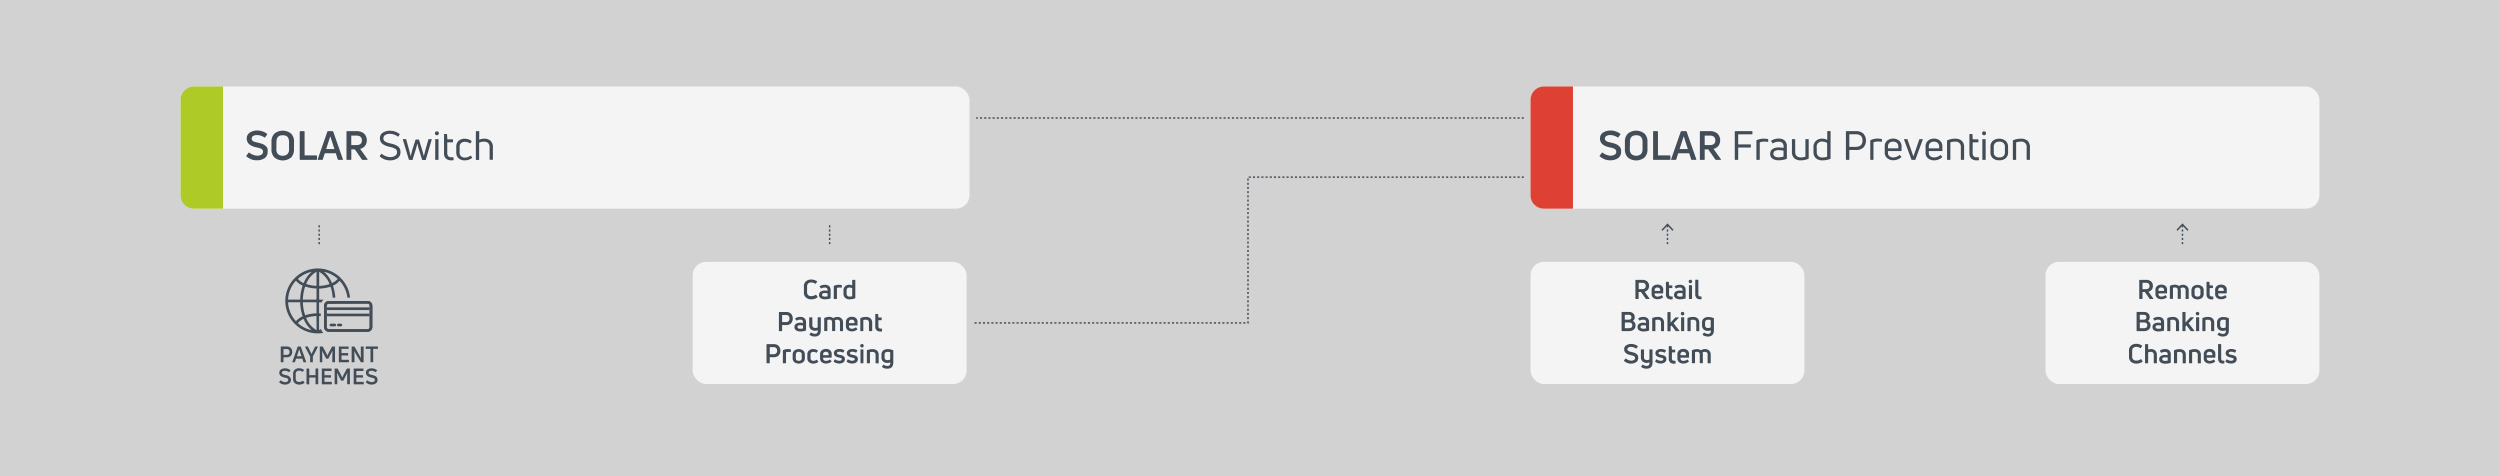 <?xml version="1.0" encoding="UTF-8"?> <svg xmlns="http://www.w3.org/2000/svg" viewBox="0 0 1190.55 226.77"><defs><style>.cls-1{fill:#d2d2d2;}.cls-2{fill:#f4f4f4;}.cls-3{fill:#434d57;}.cls-4{fill:none;stroke:#434d57;stroke-miterlimit:10;stroke-width:0.7px;stroke-dasharray:1 1;}.cls-5{fill:#aeca26;}.cls-6{fill:#de4134;}</style></defs><g id="Background"><rect class="cls-1" width="1190.55" height="226.77"></rect></g><g id="Schematic"><rect class="cls-2" x="974.11" y="124.7" width="130.44" height="58.17" rx="6.38"></rect><rect class="cls-2" x="728.87" y="41.19" width="375.69" height="58.17" rx="6.38"></rect><path class="cls-3" d="M772,72.26a3.51,3.51,0,0,1-1.49,3.07,6.38,6.38,0,0,1-3.75,1,6.88,6.88,0,0,1-2.54-.44,8.83,8.83,0,0,1-2.34-1.39.29.29,0,0,1-.06-.4l1-1.34a.25.25,0,0,1,.38-.06,6.78,6.78,0,0,0,3.69,1.45,3.83,3.83,0,0,0,2-.48,1.56,1.56,0,0,0,.81-1.41,1.54,1.54,0,0,0-.23-.85,1.7,1.7,0,0,0-.73-.59,6.4,6.4,0,0,0-.93-.35c-.28-.08-.69-.18-1.21-.28-3.1-.65-4.65-2-4.65-4.19a3.2,3.2,0,0,1,1.44-2.85,6.52,6.52,0,0,1,3.67-1,7.89,7.89,0,0,1,4.49,1.52c.17.1.2.23.08.38l-.92,1.32c-.09.15-.22.17-.4.06a6.46,6.46,0,0,0-3.42-1.11,3.5,3.5,0,0,0-1.92.45,1.4,1.4,0,0,0-.69,1.23,1.22,1.22,0,0,0,.16.64,1.42,1.42,0,0,0,.37.46,2.48,2.48,0,0,0,.64.35c.28.1.54.19.78.25s.55.14,1,.23.85.2,1.16.29.68.21,1.09.36a4.8,4.8,0,0,1,1,.54,6.06,6.06,0,0,1,.82.73,2.73,2.73,0,0,1,.58,1A4.25,4.25,0,0,1,772,72.26Z"></path><path class="cls-3" d="M784.56,71.05A5.29,5.29,0,0,1,783.15,75a6.31,6.31,0,0,1-7.93,0,5.29,5.29,0,0,1-1.41-3.92V67.53a5.24,5.24,0,0,1,1.41-3.9,6.31,6.31,0,0,1,7.93,0,5.24,5.24,0,0,1,1.41,3.9Zm-8.4,0a3.27,3.27,0,0,0,.77,2.34,3.58,3.58,0,0,0,4.51,0,3.27,3.27,0,0,0,.77-2.34v-3.5q0-3.15-3-3.15t-3,3.15Z"></path><path class="cls-3" d="M795.18,76.14h-7.67c-.18,0-.27-.09-.27-.28V62.75c0-.19.09-.29.27-.29h1.78c.18,0,.26.1.26.29V74h5.63c.19,0,.29.09.29.27v1.57C795.47,76.05,795.37,76.14,795.18,76.14Z"></path><path class="cls-3" d="M797.93,76.14h-1.87c-.22,0-.29-.1-.23-.32l4.59-13.13a.34.34,0,0,1,.31-.23h2.18a.34.34,0,0,1,.31.23l4.59,13.13c.06.22,0,.32-.23.32H805.7a.29.29,0,0,1-.32-.22L804.44,73H799.2l-.94,2.89A.31.31,0,0,1,797.93,76.14ZM801.78,65l-1.93,6h3.94l-1.93-6Z"></path><path class="cls-3" d="M819.35,76.14h-2.17a.35.35,0,0,1-.32-.19l-3.35-4.8h-1.7v4.71c0,.19-.09.28-.27.28h-1.76c-.18,0-.27-.09-.27-.28V62.75c0-.19.09-.29.27-.29h4.44a5.34,5.34,0,0,1,3.66,1.16,4.57,4.57,0,0,1,.48,5.83A4.3,4.3,0,0,1,816,70.9l3.5,4.9C819.66,76,819.6,76.14,819.35,76.14Zm-5.13-11.55h-2.41v4.49h2.41a3,3,0,0,0,2-.54,2.09,2.09,0,0,0,.64-1.69,2.14,2.14,0,0,0-.64-1.72A3,3,0,0,0,814.22,64.59Z"></path><path class="cls-3" d="M834.54,62.67v1.08c0,.14-.08.21-.23.21h-6.55v4.82h5.82a.19.19,0,0,1,.21.21v1.07a.19.19,0,0,1-.21.21h-5.82v5.66a.19.19,0,0,1-.21.21h-1.18c-.16,0-.23-.07-.23-.21V62.67c0-.14.07-.21.23-.21h7.94C834.46,62.46,834.54,62.53,834.54,62.67Z"></path><path class="cls-3" d="M837.77,76.14h-1.13a.19.19,0,0,1-.21-.21V67a.24.24,0,0,1,.15-.25,7.54,7.54,0,0,1,3.28-.71,14.94,14.94,0,0,1,2,.15c.13,0,.19.1.19.25v.94c0,.17-.08.23-.23.19a12.16,12.16,0,0,0-1.72-.13,5.53,5.53,0,0,0-2.07.38v8.11C838,76.07,837.92,76.14,837.77,76.14Z"></path><path class="cls-3" d="M843.51,67a6.23,6.23,0,0,1,3.62-1,3.92,3.92,0,0,1,2.8.95,3.61,3.61,0,0,1,1,2.76v5.74a.24.24,0,0,1-.18.25,10.66,10.66,0,0,1-3.69.62,5.28,5.28,0,0,1-3-.77A2.65,2.65,0,0,1,843,73.22,2.59,2.59,0,0,1,844.07,71a5.13,5.13,0,0,1,3-.79,13.83,13.83,0,0,1,2.3.23v-.61a2.49,2.49,0,0,0-.54-1.76,2.33,2.33,0,0,0-1.76-.57,5.14,5.14,0,0,0-2.72.71.18.18,0,0,1-.28-.06l-.56-.81C843.45,67.19,843.45,67.1,843.51,67Zm1,6.18a1.45,1.45,0,0,0,.69,1.29,3.4,3.4,0,0,0,1.85.45,8,8,0,0,0,2.3-.35V71.74a12.79,12.79,0,0,0-2.3-.23C845.37,71.51,844.53,72.08,844.53,73.22Z"></path><path class="cls-3" d="M860,66.25h1.13c.14,0,.21.08.21.23v8.86a.26.26,0,0,1-.15.27,8.72,8.72,0,0,1-3.62.75,4.47,4.47,0,0,1-3.1-1,4,4,0,0,1-1.12-3.12V66.48c0-.15.07-.23.22-.23h1.13c.14,0,.21.08.21.23v5.7c0,1.85.89,2.78,2.66,2.78a6.39,6.39,0,0,0,2.2-.37V66.48A.21.21,0,0,1,860,66.25Z"></path><path class="cls-3" d="M870.18,66.63v-4c0-.14.08-.21.23-.21h1.13a.19.19,0,0,1,.21.21V75.44a.26.26,0,0,1-.17.25,10.32,10.32,0,0,1-3.69.67,4.54,4.54,0,0,1-3.11-1,3.94,3.94,0,0,1-1.16-3.11V70.1a3.89,3.89,0,0,1,1.15-3,4.2,4.2,0,0,1,3-1.08A5.23,5.23,0,0,1,870.18,66.63Zm-5,5.59a2.8,2.8,0,0,0,.69,2.11,2.86,2.86,0,0,0,2,.65,6,6,0,0,0,2.25-.37V68.13a3.88,3.88,0,0,0-2.27-.69,2.37,2.37,0,0,0-2.7,2.66Z"></path><path class="cls-3" d="M879.27,62.46h4.61a4.85,4.85,0,0,1,3.5,1.19,5,5,0,0,1,0,6.6,4.85,4.85,0,0,1-3.5,1.19h-3.19v4.49a.19.19,0,0,1-.21.21h-1.21a.19.19,0,0,1-.21-.21V62.67A.19.19,0,0,1,879.27,62.46Zm1.42,7.47h3q3.27,0,3.27-3c0-2-1.09-3-3.27-3h-3Z"></path><path class="cls-3" d="M892,76.14h-1.13a.19.19,0,0,1-.21-.21V67a.24.24,0,0,1,.15-.25A7.47,7.47,0,0,1,894,66a14.82,14.82,0,0,1,2,.15.22.22,0,0,1,.2.25v.94c0,.17-.08.23-.23.19a12.19,12.19,0,0,0-1.73-.13,5.47,5.47,0,0,0-2.06.38v8.11C892.19,76.07,892.11,76.14,892,76.14Z"></path><path class="cls-3" d="M905.56,69.85v1.87c0,.16-.07.23-.21.23h-6.26v.81a2,2,0,0,0,.69,1.62,2.69,2.69,0,0,0,1.8.58,4.67,4.67,0,0,0,2.93-1.07.2.2,0,0,1,.31,0l.55.73a.2.2,0,0,1,0,.31,5.71,5.71,0,0,1-3.79,1.38,4.43,4.43,0,0,1-2.85-1,3.2,3.2,0,0,1-1.18-2.65V69.85A3.47,3.47,0,0,1,898.68,67a4.39,4.39,0,0,1,2.88-1,4.29,4.29,0,0,1,2.85,1A3.49,3.49,0,0,1,905.56,69.85Zm-1.53,0a2.28,2.28,0,0,0-.68-1.78,2.56,2.56,0,0,0-1.79-.61,2.61,2.61,0,0,0-1.8.6,2.31,2.31,0,0,0-.67,1.79v.8H904Z"></path><path class="cls-3" d="M911.9,76.14h-1.4a.27.27,0,0,1-.25-.17l-3.5-9.45c-.07-.18,0-.27.17-.27h1.23a.25.25,0,0,1,.24.17l1.9,5.46.39,1.14c.22.64.4,1.13.53,1.46h0c.25-.78.55-1.65.9-2.6L914,66.42c0-.11.11-.17.25-.17h1.22c.16,0,.21.09.17.27L912.16,76A.27.27,0,0,1,911.9,76.14Z"></path><path class="cls-3" d="M925,69.85v1.87c0,.16-.07.23-.21.23h-6.26v.81a2,2,0,0,0,.69,1.62,2.69,2.69,0,0,0,1.8.58A4.67,4.67,0,0,0,924,73.89c.13-.08.23-.06.3,0l.56.73c.09.1.07.21,0,.31A5.73,5.73,0,0,1,921,76.36a4.43,4.43,0,0,1-2.85-1A3.21,3.21,0,0,1,917,72.76V69.85A3.48,3.48,0,0,1,918.16,67,4.39,4.39,0,0,1,921,66a4.26,4.26,0,0,1,2.84,1A3.49,3.49,0,0,1,925,69.85Zm-1.53,0a2.28,2.28,0,0,0-.68-1.78,2.56,2.56,0,0,0-1.79-.61,2.61,2.61,0,0,0-1.8.6,2.31,2.31,0,0,0-.67,1.79v.8h4.94Z"></path><path class="cls-3" d="M928.56,76.14h-1.13a.19.19,0,0,1-.21-.21V67.06a.27.27,0,0,1,.15-.27,9.42,9.42,0,0,1,3.68-.75,4.6,4.6,0,0,1,3.16,1,3.94,3.94,0,0,1,1.14,3.11v5.76c0,.14-.07.21-.23.21H934a.19.19,0,0,1-.21-.21V70.21a2.42,2.42,0,0,0-2.73-2.75,7.32,7.32,0,0,0-2.26.34v8.13C928.79,76.07,928.71,76.14,928.56,76.14Z"></path><path class="cls-3" d="M939.41,72.89a2.11,2.11,0,0,0,.48,1.48,1.71,1.71,0,0,0,1.36.53c.15,0,.46,0,.91,0,.16,0,.23.07.23.21v1a.2.2,0,0,1-.19.23l-1,0a3.42,3.42,0,0,1-2.42-.85,3.29,3.29,0,0,1-.91-2.54V64.05a.21.21,0,0,1,.23-.23h1c.12,0,.19.07.22.21l.13,2.32h2.49a.19.19,0,0,1,.21.21v1c0,.15-.07.22-.21.22h-2.49Z"></path><path class="cls-3" d="M945.78,63.48a.92.92,0,0,1-.94.94,1,1,0,0,1-.68-.27,1,1,0,0,1,0-1.34,1,1,0,0,1,.68-.27.94.94,0,0,1,.67.26A.9.9,0,0,1,945.78,63.48Zm-.38,12.66h-1.13c-.15,0-.23-.07-.23-.21V66.48a.21.21,0,0,1,.23-.23h1.13c.14,0,.21.08.21.23v9.45A.19.19,0,0,1,945.4,76.14Z"></path><path class="cls-3" d="M956.3,72.61a3.5,3.5,0,0,1-1.13,2.72,4.46,4.46,0,0,1-3.08,1,4.41,4.41,0,0,1-3.07-1,3.48,3.48,0,0,1-1.13-2.71V69.85A3.59,3.59,0,0,1,949,67.09a5,5,0,0,1,6.14,0,3.62,3.62,0,0,1,1.13,2.76Zm-6.83,0a2.25,2.25,0,0,0,.68,1.72,2.76,2.76,0,0,0,1.94.63,2.8,2.8,0,0,0,2-.63,2.22,2.22,0,0,0,.69-1.72V69.85a2.27,2.27,0,0,0-.69-1.75,2.76,2.76,0,0,0-2-.64,2.72,2.72,0,0,0-1.94.64,2.3,2.3,0,0,0-.68,1.75Z"></path><path class="cls-3" d="M959.9,76.14h-1.13a.19.19,0,0,1-.21-.21V67.06a.27.27,0,0,1,.15-.27,9.42,9.42,0,0,1,3.68-.75,4.6,4.6,0,0,1,3.16,1,3.94,3.94,0,0,1,1.14,3.11v5.76c0,.14-.07.21-.23.21h-1.13c-.14,0-.2-.07-.2-.21V70.21a2.43,2.43,0,0,0-2.74-2.75,7.32,7.32,0,0,0-2.26.34v8.13C960.13,76.07,960.05,76.14,959.9,76.14Z"></path><rect class="cls-2" x="86" y="41.19" width="375.69" height="58.17" rx="6.38"></rect><path class="cls-3" d="M127.44,72.26A3.49,3.49,0,0,1,126,75.33a6.34,6.34,0,0,1-3.75,1,6.82,6.82,0,0,1-2.53-.44,9,9,0,0,1-2.35-1.39.3.3,0,0,1,0-.4l1-1.34a.25.25,0,0,1,.38-.06,6.78,6.78,0,0,0,3.7,1.45,3.8,3.8,0,0,0,2-.48,1.56,1.56,0,0,0,.81-1.41,1.46,1.46,0,0,0-.23-.85,1.67,1.67,0,0,0-.72-.59,7.4,7.4,0,0,0-.93-.35c-.29-.08-.69-.18-1.22-.28-3.1-.65-4.65-2-4.65-4.19a3.19,3.19,0,0,1,1.45-2.85,6.47,6.47,0,0,1,3.66-1,7.92,7.92,0,0,1,4.5,1.52.23.23,0,0,1,.07.38l-.91,1.32c-.09.15-.23.17-.41.06a6.43,6.43,0,0,0-3.42-1.11,3.46,3.46,0,0,0-1.91.45,1.4,1.4,0,0,0-.69,1.23,1.32,1.32,0,0,0,.15.64,1.56,1.56,0,0,0,.37.46,2.48,2.48,0,0,0,.64.35c.28.1.54.19.78.25s.56.14,1,.23.84.2,1.15.29.68.21,1.09.36a4.66,4.66,0,0,1,1,.54,5.45,5.45,0,0,1,.81.73,2.6,2.6,0,0,1,.58,1A4.25,4.25,0,0,1,127.44,72.26Z"></path><path class="cls-3" d="M140,71.05A5.29,5.29,0,0,1,138.62,75a6.3,6.3,0,0,1-7.92,0,5.25,5.25,0,0,1-1.42-3.92V67.53a5.21,5.21,0,0,1,1.42-3.9,6.3,6.3,0,0,1,7.92,0,5.24,5.24,0,0,1,1.41,3.9Zm-8.4,0a3.27,3.27,0,0,0,.77,2.34,3.59,3.59,0,0,0,4.52,0,3.26,3.26,0,0,0,.76-2.34v-3.5q0-3.15-3-3.15t-3,3.15Z"></path><path class="cls-3" d="M150.65,76.14H143c-.18,0-.27-.09-.27-.28V62.75c0-.19.09-.29.27-.29h1.78c.18,0,.27.1.27.29V74h5.62c.19,0,.29.09.29.27v1.57C150.94,76.05,150.84,76.14,150.65,76.14Z"></path><path class="cls-3" d="M153.41,76.14h-1.88c-.21,0-.29-.1-.23-.32l4.6-13.13a.31.31,0,0,1,.3-.23h2.18a.33.33,0,0,1,.31.23l4.59,13.13c.07.22,0,.32-.23.32h-1.87a.3.3,0,0,1-.33-.22L159.91,73h-5.24l-.94,2.89A.31.31,0,0,1,153.41,76.14ZM157.25,65l-1.93,6h3.94l-1.93-6Z"></path><path class="cls-3" d="M174.82,76.14h-2.16a.37.37,0,0,1-.33-.19L169,71.15h-1.7v4.71c0,.19-.09.28-.27.28h-1.76c-.18,0-.27-.09-.27-.28V62.75c0-.19.09-.29.27-.29h4.44a5.38,5.38,0,0,1,3.67,1.16,4.55,4.55,0,0,1,.47,5.83,4.26,4.26,0,0,1-2.34,1.45l3.5,4.9C175.13,76,175.07,76.14,174.82,76.14Zm-5.13-11.55h-2.41v4.49h2.41a3,3,0,0,0,2-.54,2.09,2.09,0,0,0,.64-1.69,2.14,2.14,0,0,0-.64-1.72A3,3,0,0,0,169.69,64.59Z"></path><path class="cls-3" d="M190.7,72.43a3.34,3.34,0,0,1-1.42,2.94,6.11,6.11,0,0,1-3.59,1,6.87,6.87,0,0,1-2.5-.44,9.24,9.24,0,0,1-2.29-1.38.21.21,0,0,1,0-.31l.65-.9c.08-.13.18-.14.28-.06a6.69,6.69,0,0,0,3.94,1.54,4.34,4.34,0,0,0,2.37-.6,1.91,1.91,0,0,0,.94-1.74,1.76,1.76,0,0,0-.86-1.63,8.71,8.71,0,0,0-2.71-.93,12.11,12.11,0,0,1-1.71-.5,7.25,7.25,0,0,1-1.43-.75,3.1,3.1,0,0,1-1.06-1.16,3.47,3.47,0,0,1-.38-1.63,3,3,0,0,1,1.38-2.71,6.3,6.3,0,0,1,3.5-.91,7.5,7.5,0,0,1,4.46,1.53c.13.08.15.18.06.29l-.63.9c-.08.12-.18.13-.31,0a6.7,6.7,0,0,0-3.71-1.24,4,4,0,0,0-2.25.56,1.79,1.79,0,0,0-.85,1.58,1.7,1.7,0,0,0,.82,1.53,8.66,8.66,0,0,0,2.53.9c.57.13,1.07.25,1.48.38a8,8,0,0,1,1.29.53,4.23,4.23,0,0,1,1.08.73,3.13,3.13,0,0,1,.68,1A3.55,3.55,0,0,1,190.7,72.43Z"></path><path class="cls-3" d="M194.93,76.14c-.14,0-.22-.06-.23-.19l-2.85-9.43c0-.18,0-.27.17-.27h1.19a.26.26,0,0,1,.25.19L194.72,71c.2.8.49,1.93.86,3.39h0c.35-1.48.62-2.52.8-3.1l1.46-4.65a.22.22,0,0,1,.22-.2h1.27a.24.24,0,0,1,.23.2l1.45,4.65c.24.77.52,1.81.82,3.1h0c0-.14.18-.67.41-1.57s.38-1.52.45-1.82L204,66.44a.2.2,0,0,1,.23-.19h1.18c.18,0,.24.09.17.27L202.79,76a.24.24,0,0,1-.25.19H201.2c-.14,0-.21-.06-.22-.19l-1.61-5.2c-.21-.69-.4-1.49-.6-2.39h-.05c-.22.88-.42,1.67-.62,2.39L196.5,76a.2.2,0,0,1-.23.19Z"></path><path class="cls-3" d="M209,63.48a.92.92,0,0,1-.94.94.94.94,0,0,1-.68-.27,1,1,0,0,1,0-1.34,1,1,0,0,1,1.35,0A.9.9,0,0,1,209,63.48Zm-.38,12.66h-1.13c-.15,0-.23-.07-.23-.21V66.48a.21.21,0,0,1,.23-.23h1.13c.14,0,.21.08.21.23v9.45A.19.19,0,0,1,208.65,76.14Z"></path><path class="cls-3" d="M213,72.89a2.11,2.11,0,0,0,.48,1.48,1.71,1.71,0,0,0,1.36.53c.15,0,.46,0,.92,0,.15,0,.23.07.23.21v1a.21.21,0,0,1-.2.23l-1,0a3.43,3.43,0,0,1-2.42-.85,3.29,3.29,0,0,1-.91-2.54V64.05a.21.21,0,0,1,.23-.23h1q.17,0,.21.21l.13,2.32h2.49a.19.19,0,0,1,.21.21v1c0,.15-.07.22-.21.22H213Z"></path><path class="cls-3" d="M224.78,75.25a5.6,5.6,0,0,1-3.39,1.11,4.23,4.23,0,0,1-3-1,3.46,3.46,0,0,1-1.11-2.67V69.75a3.47,3.47,0,0,1,1.11-2.67,4.16,4.16,0,0,1,3-1,5.56,5.56,0,0,1,3.12,1,.2.2,0,0,1,.06.32l-.5.79a.22.22,0,0,1-.31.06,4.12,4.12,0,0,0-2.33-.71,2.65,2.65,0,0,0-1.88.63,2.21,2.21,0,0,0-.67,1.66v2.91a2.22,2.22,0,0,0,.67,1.68,2.66,2.66,0,0,0,1.86.62,4.49,4.49,0,0,0,2.56-.84.18.18,0,0,1,.31,0l.56.79C224.9,75.07,224.89,75.17,224.78,75.25Z"></path><path class="cls-3" d="M228.2,66.52a6,6,0,0,1,2.39-.48,4.34,4.34,0,0,1,3,1,4,4,0,0,1,1.13,3.14v5.72c0,.14-.07.21-.22.21h-1.13a.19.19,0,0,1-.21-.21V70.27a2.92,2.92,0,0,0-.68-2.15,2.81,2.81,0,0,0-2-.66,5,5,0,0,0-2.3.5v8c0,.14-.07.21-.23.21h-1.13a.19.19,0,0,1-.21-.21V62.67a.19.19,0,0,1,.21-.21H228c.16,0,.23.07.23.21Z"></path><path class="cls-3" d="M1025.31,142.39h-1.44a.24.24,0,0,1-.21-.13l-2.24-3.2h-1.13v3.13c0,.13-.06.2-.18.2h-1.17c-.12,0-.18-.07-.18-.2v-8.73c0-.13.06-.19.18-.19h3a3.54,3.54,0,0,1,2.44.77,2.69,2.69,0,0,1,.87,2.13,2.73,2.73,0,0,1-.55,1.75,2.84,2.84,0,0,1-1.57,1l2.34,3.27C1025.52,142.31,1025.48,142.39,1025.31,142.39Zm-3.41-7.71h-1.61v3h1.61a2,2,0,0,0,1.32-.36,1.74,1.74,0,0,0,0-2.27A2,2,0,0,0,1021.9,134.68Z"></path><path class="cls-3" d="M1032,138.24v1.29a.17.17,0,0,1-.19.18h-3.88v.35a1.08,1.08,0,0,0,.36.88,1.52,1.52,0,0,0,1,.3,3.19,3.19,0,0,0,1.8-.59.16.16,0,0,1,.25,0l.53.7c.08.09.07.18,0,.27a4,4,0,0,1-2.59.88,3.08,3.08,0,0,1-2-.65,2.2,2.2,0,0,1-.81-1.84v-1.81a2.35,2.35,0,0,1,.81-2,3.07,3.07,0,0,1,2-.65,3,3,0,0,1,2,.65A2.37,2.37,0,0,1,1032,138.24Zm-1.44,0a1.24,1.24,0,0,0-.37-1,1.37,1.37,0,0,0-1-.32,1.15,1.15,0,0,0-1.31,1.3v.33h2.63Z"></path><path class="cls-3" d="M1037.62,136.21a3.64,3.64,0,0,1,1.93-.58,2.78,2.78,0,0,1,2,.7,2.64,2.64,0,0,1,.75,2v3.85c0,.13-.06.2-.18.2H1041c-.12,0-.17-.07-.17-.2v-3.9a1.17,1.17,0,0,0-1.32-1.33,2,2,0,0,0-1.12.32,3.32,3.32,0,0,1,.16,1v3.87c0,.13-.06.2-.19.2h-1.09c-.13,0-.19-.07-.19-.2v-3.9c0-.89-.43-1.34-1.27-1.34a3.75,3.75,0,0,0-1,.14v5.1c0,.13-.06.2-.19.2h-1.1a.18.18,0,0,1-.19-.2v-5.84a.23.23,0,0,1,.16-.23,5.66,5.66,0,0,1,2.3-.49A2.9,2.9,0,0,1,1037.62,136.21Z"></path><path class="cls-3" d="M1049.44,140a2.37,2.37,0,0,1-.8,1.88,3.55,3.55,0,0,1-4.23,0,2.36,2.36,0,0,1-.79-1.88v-1.71a2.44,2.44,0,0,1,.79-1.91,3.51,3.51,0,0,1,4.23,0,2.45,2.45,0,0,1,.8,1.91Zm-4.33,0c0,.84.47,1.25,1.42,1.25a1.5,1.5,0,0,0,1-.32,1.17,1.17,0,0,0,.36-.93v-1.71a1.24,1.24,0,0,0-.37-1,1.45,1.45,0,0,0-1-.34,1.55,1.55,0,0,0-1.06.33,1.26,1.26,0,0,0-.36,1Z"></path><path class="cls-3" d="M1052.27,140.08a1.13,1.13,0,0,0,.26.81.93.93,0,0,0,.75.3l.52,0c.13,0,.2.06.2.18v1a.17.17,0,0,1-.18.2l-.67,0a2.45,2.45,0,0,1-1.71-.58,2.25,2.25,0,0,1-.65-1.78v-5.83c0-.12.06-.18.19-.18h1a.18.18,0,0,1,.19.17l.11,1.53h1.37c.13,0,.19.06.19.18V137c0,.12-.06.18-.19.18h-1.35Z"></path><path class="cls-3" d="M1060.43,138.24v1.29c0,.12-.06.18-.19.18h-3.88v.35a1.08,1.08,0,0,0,.36.88,1.54,1.54,0,0,0,1,.3,3.19,3.19,0,0,0,1.8-.59.17.17,0,0,1,.26,0l.52.7c.09.09.07.18,0,.27a4,4,0,0,1-2.59.88,3.08,3.08,0,0,1-2-.65,2.2,2.2,0,0,1-.81-1.84v-1.81a2.33,2.33,0,0,1,.82-2,3,3,0,0,1,2-.65,2.94,2.94,0,0,1,2,.65A2.34,2.34,0,0,1,1060.43,138.24Zm-1.44,0a1.21,1.21,0,0,0-.37-1,1.36,1.36,0,0,0-.94-.32,1.16,1.16,0,0,0-1.32,1.3v.33H1059Z"></path><path class="cls-3" d="M1023.71,151.07a1.94,1.94,0,0,1-.9,1.79,2.07,2.07,0,0,1,1.3,2.1,2.53,2.53,0,0,1-.83,2,3.39,3.39,0,0,1-2.3.72h-3.31c-.12,0-.18-.06-.18-.19v-8.74a.17.17,0,0,1,.18-.19H1021a2.86,2.86,0,0,1,2,.66A2.37,2.37,0,0,1,1023.71,151.07Zm-1.55,0a1.1,1.1,0,0,0-.34-.86,1.34,1.34,0,0,0-.89-.29H1019v2.31h1.91a1.33,1.33,0,0,0,.9-.29A1.12,1.12,0,0,0,1022.16,151.1Zm-3.14,5.22h2c1,0,1.57-.46,1.57-1.37a1.28,1.28,0,0,0-.39-1,1.73,1.73,0,0,0-1.19-.36H1019Z"></path><path class="cls-3" d="M1025.42,151.61a4.34,4.34,0,0,1,2.5-.68,2.78,2.78,0,0,1,1.95.65,2.49,2.49,0,0,1,.71,1.94v3.73a.22.22,0,0,1-.14.21,8.52,8.52,0,0,1-2.57.39,3.76,3.76,0,0,1-2-.51,1.79,1.79,0,0,1-.8-1.62,1.72,1.72,0,0,1,.76-1.53,3.57,3.57,0,0,1,2-.52,9.88,9.88,0,0,1,1.28.11v-.25a1.4,1.4,0,0,0-.29-1,1.33,1.33,0,0,0-1-.3,3.15,3.15,0,0,0-1.63.4.16.16,0,0,1-.26-.05l-.51-.77C1025.36,151.73,1025.36,151.66,1025.42,151.61Zm1.1,4.09a.69.69,0,0,0,.37.65,2,2,0,0,0,1,.21,5,5,0,0,0,1.23-.16V155a9.79,9.79,0,0,0-1.24-.1C1027,154.86,1026.52,155.14,1026.52,155.7Z"></path><path class="cls-3" d="M1033.38,157.69h-1.09c-.13,0-.2-.06-.2-.19v-5.84a.23.23,0,0,1,.15-.23,6.31,6.31,0,0,1,2.53-.5,3.16,3.16,0,0,1,2.18.7,2.74,2.74,0,0,1,.78,2.16v3.71c0,.13-.06.19-.18.19h-1.11a.17.17,0,0,1-.19-.19v-3.68a1.61,1.61,0,0,0-.37-1.21,1.55,1.55,0,0,0-1.11-.35,4.94,4.94,0,0,0-1.2.14v5.1A.17.17,0,0,1,1033.38,157.69Z"></path><path class="cls-3" d="M1044.81,157.69h-1.35a.25.25,0,0,1-.24-.11l-2-2.63-.44.46v2.09a.17.17,0,0,1-.19.19h-1.1a.17.17,0,0,1-.19-.19v-8.74a.17.17,0,0,1,.19-.19h1.1a.17.17,0,0,1,.19.19v4.85l2.24-2.44a.32.32,0,0,1,.23-.08h1.32q.12,0,.15.06s0,.09,0,.15l-2.46,2.62,2.73,3.54a.24.24,0,0,1,0,.17S1044.9,157.69,1044.81,157.69Z"></path><path class="cls-3" d="M1047.11,148.76a.79.79,0,0,1,.24.59.81.81,0,0,1-.24.6.78.78,0,0,1-.59.24.82.82,0,0,1-.84-.84.79.79,0,0,1,.24-.59.81.81,0,0,1,.6-.24A.78.78,0,0,1,1047.11,148.76Zm0,8.93H1046a.17.17,0,0,1-.19-.19v-6.24c0-.11.06-.17.19-.17h1.11c.12,0,.18.06.18.17v6.24C1047.25,157.63,1047.19,157.69,1047.07,157.69Z"></path><path class="cls-3" d="M1050.13,157.69H1049a.17.17,0,0,1-.19-.19v-5.84a.23.23,0,0,1,.14-.23,6.36,6.36,0,0,1,2.54-.5,3.16,3.16,0,0,1,2.18.7,2.74,2.74,0,0,1,.78,2.16v3.71c0,.13-.06.19-.18.19h-1.11a.17.17,0,0,1-.19-.19v-3.68a1.61,1.61,0,0,0-.37-1.21,1.59,1.59,0,0,0-1.11-.35,4.94,4.94,0,0,0-1.2.14v5.1A.17.17,0,0,1,1050.13,157.69Z"></path><path class="cls-3" d="M1061.43,157.27c0,2-.94,3-2.83,3a3.92,3.92,0,0,1-2.49-.79c-.08-.06-.09-.14,0-.25l.53-.79a.16.16,0,0,1,.26,0,2.86,2.86,0,0,0,1.72.57,1.36,1.36,0,0,0,1.07-.38,2,2,0,0,0,.31-1.33,3.46,3.46,0,0,1-1.42.28,2.91,2.91,0,0,1-2-.67,2.47,2.47,0,0,1-.78-2v-1.2a2.51,2.51,0,0,1,.81-2.07,3.3,3.3,0,0,1,2.14-.66,6.48,6.48,0,0,1,2.55.5.2.2,0,0,1,.14.22Zm-4.14-2.41c0,.89.46,1.34,1.4,1.34a2,2,0,0,0,1.26-.32V152.4a4,4,0,0,0-1.18-.14,1.68,1.68,0,0,0-1.1.31,1.35,1.35,0,0,0-.38,1.09Z"></path><path class="cls-3" d="M1020.33,172.22a4.65,4.65,0,0,1-2.94.93,3.75,3.75,0,0,1-2.52-.83,3,3,0,0,1-1-2.42V167a3,3,0,0,1,1-2.43,3.72,3.72,0,0,1,2.5-.83,4.67,4.67,0,0,1,2.73.85.18.18,0,0,1,0,.26l-.6.86c-.06.11-.15.12-.27.05a3.28,3.28,0,0,0-1.9-.57,2,2,0,0,0-1.44.49,1.75,1.75,0,0,0-.51,1.33v2.86a1.76,1.76,0,0,0,.51,1.35,2,2,0,0,0,1.45.49,3.54,3.54,0,0,0,2.12-.66c.11-.08.19-.06.25.05l.6.86A.19.19,0,0,1,1020.33,172.22Z"></path><path class="cls-3" d="M1023,166.46a4,4,0,0,1,1.38-.22,2.85,2.85,0,0,1,2,.71,2.81,2.81,0,0,1,.77,2.17v3.69c0,.13-.06.19-.18.19h-1.11a.17.17,0,0,1-.19-.19v-3.65a1.72,1.72,0,0,0-.36-1.24,1.53,1.53,0,0,0-1.1-.35,2.63,2.63,0,0,0-1.22.23v5a.17.17,0,0,1-.19.19h-1.1a.17.17,0,0,1-.19-.19v-8.74a.17.17,0,0,1,.19-.19h1.1a.17.17,0,0,1,.19.19Z"></path><path class="cls-3" d="M1028.62,166.92a4.24,4.24,0,0,1,2.5-.68,2.77,2.77,0,0,1,1.94.64,2.48,2.48,0,0,1,.71,2v3.72a.21.21,0,0,1-.14.22,8.44,8.44,0,0,1-2.56.38,3.72,3.72,0,0,1-2-.51,1.77,1.77,0,0,1-.81-1.62,1.73,1.73,0,0,1,.76-1.52,3.55,3.55,0,0,1,2-.52,11.53,11.53,0,0,1,1.27.1v-.24a1.41,1.41,0,0,0-.28-1,1.36,1.36,0,0,0-1-.3,3.19,3.19,0,0,0-1.64.41c-.1.08-.18.06-.25-.05l-.51-.78Q1028.53,167,1028.62,166.92Zm1.1,4.09a.68.68,0,0,0,.37.64,2,2,0,0,0,1,.21,5.28,5.28,0,0,0,1.22-.15v-1.44a8.21,8.21,0,0,0-1.23-.1C1030.16,170.17,1029.72,170.45,1029.72,171Z"></path><path class="cls-3" d="M1036.58,173h-1.1a.17.17,0,0,1-.19-.19V167a.23.23,0,0,1,.14-.23,6.36,6.36,0,0,1,2.54-.5,3.16,3.16,0,0,1,2.17.69,2.75,2.75,0,0,1,.79,2.17v3.71c0,.13-.06.19-.18.19h-1.11a.17.17,0,0,1-.19-.19v-3.69a1.58,1.58,0,0,0-.37-1.2,1.54,1.54,0,0,0-1.11-.35,4.49,4.49,0,0,0-1.2.14v5.1A.17.17,0,0,1,1036.58,173Z"></path><path class="cls-3" d="M1043.75,173h-1.1a.17.17,0,0,1-.19-.19V167a.22.22,0,0,1,.14-.23,6.33,6.33,0,0,1,2.54-.5,3.18,3.18,0,0,1,2.17.69,2.78,2.78,0,0,1,.79,2.17v3.71c0,.13-.06.19-.18.19h-1.11a.17.17,0,0,1-.19-.19v-3.69a1.62,1.62,0,0,0-.37-1.2,1.54,1.54,0,0,0-1.11-.35,4.39,4.39,0,0,0-1.2.14v5.1A.17.17,0,0,1,1043.75,173Z"></path><path class="cls-3" d="M1055,168.85v1.29a.17.17,0,0,1-.19.18h-3.88v.36a1.07,1.07,0,0,0,.36.87,1.5,1.5,0,0,0,1,.3,3.18,3.18,0,0,0,1.8-.58.16.16,0,0,1,.25,0l.53.7a.17.17,0,0,1,0,.27,4,4,0,0,1-2.59.88,3.08,3.08,0,0,1-2-.64,2.21,2.21,0,0,1-.81-1.84v-1.82a2.36,2.36,0,0,1,.81-2,3.13,3.13,0,0,1,2-.65,3,3,0,0,1,2,.65A2.39,2.39,0,0,1,1055,168.85Zm-1.44,0a1.24,1.24,0,0,0-.37-1,1.44,1.44,0,0,0-1-.32,1.15,1.15,0,0,0-1.31,1.3v.33h2.63Z"></path><path class="cls-3" d="M1059.14,173.11a5.39,5.39,0,0,1-.72,0,2,2,0,0,1-1.58-.65,2.71,2.71,0,0,1-.55-1.82v-6.61a.17.17,0,0,1,.19-.19h1.09c.13,0,.2.06.2.19v6.56a1.54,1.54,0,0,0,.2.9.76.76,0,0,0,.64.27l.48,0a.17.17,0,0,1,.19.19v.94C1059.28,173,1059.24,173.11,1059.14,173.11Z"></path><path class="cls-3" d="M1065.16,171a1.82,1.82,0,0,1-.75,1.57,3.26,3.26,0,0,1-2,.54,4.24,4.24,0,0,1-2.59-.83.16.16,0,0,1,0-.25l.48-.83a.16.16,0,0,1,.26-.05,3.22,3.22,0,0,0,1.92.65,1.69,1.69,0,0,0,.86-.19.6.6,0,0,0,.33-.55.51.51,0,0,0-.31-.5,3.66,3.66,0,0,0-.88-.25l-.63-.14a5.33,5.33,0,0,1-.67-.25,2.64,2.64,0,0,1-.65-.37,2,2,0,0,1-.44-.56,1.74,1.74,0,0,1-.18-.8,1.68,1.68,0,0,1,.78-1.5,3.45,3.45,0,0,1,1.92-.5,4.6,4.6,0,0,1,2.22.58.17.17,0,0,1,.07.26l-.49.81a.18.18,0,0,1-.25.07,3.37,3.37,0,0,0-1.62-.42,1.59,1.59,0,0,0-.86.19.59.59,0,0,0-.3.51.51.51,0,0,0,.32.51,5.94,5.94,0,0,0,1.09.31,7,7,0,0,1,.83.19,4,4,0,0,1,.73.32,1.49,1.49,0,0,1,.61.58A1.93,1.93,0,0,1,1065.16,171Z"></path><rect class="cls-2" x="329.87" y="124.7" width="130.44" height="58.17" rx="6.38"></rect><path class="cls-3" d="M389.3,141.61a4.65,4.65,0,0,1-2.94.93,3.81,3.81,0,0,1-2.52-.83,3,3,0,0,1-1-2.42v-2.91a3,3,0,0,1,1-2.43,3.72,3.72,0,0,1,2.5-.84,4.68,4.68,0,0,1,2.73.86.16.16,0,0,1,0,.25l-.6.87c-.06.1-.14.12-.26,0a3.3,3.3,0,0,0-1.9-.57,2,2,0,0,0-1.44.48,1.76,1.76,0,0,0-.52,1.34v2.86a1.77,1.77,0,0,0,.52,1.35,2.06,2.06,0,0,0,1.45.48,3.56,3.56,0,0,0,2.12-.66c.11-.08.19-.06.25.05l.6.87A.19.19,0,0,1,389.3,141.61Z"></path><path class="cls-3" d="M390.39,136.3a4.33,4.33,0,0,1,2.5-.67,2.78,2.78,0,0,1,1.95.64,2.51,2.51,0,0,1,.71,1.94v3.73a.24.24,0,0,1-.14.22,8.83,8.83,0,0,1-2.57.38,3.76,3.76,0,0,1-2-.51,1.77,1.77,0,0,1-.8-1.62,1.74,1.74,0,0,1,.76-1.53,3.57,3.57,0,0,1,2-.51,9.63,9.63,0,0,1,1.28.1v-.24a1.41,1.41,0,0,0-.29-1,1.33,1.33,0,0,0-1-.3,3.16,3.16,0,0,0-1.63.41.16.16,0,0,1-.26,0l-.51-.78C390.33,136.42,390.33,136.35,390.39,136.3Zm1.1,4.1a.68.68,0,0,0,.37.64,2,2,0,0,0,1,.21,5.43,5.43,0,0,0,1.23-.15v-1.44a8.46,8.46,0,0,0-1.24-.11C391.94,139.55,391.49,139.83,391.49,140.4Z"></path><path class="cls-3" d="M398.35,142.39h-1.1a.18.18,0,0,1-.19-.2v-5.86a.21.21,0,0,1,.14-.22,5.11,5.11,0,0,1,2.24-.48,8.22,8.22,0,0,1,1.3.1c.11,0,.16.07.16.19v.92c0,.12-.07.18-.2.15a8,8,0,0,0-1-.05,2.93,2.93,0,0,0-1.13.18v5.07C398.54,142.32,398.48,142.39,398.35,142.39Z"></path><path class="cls-3" d="M405.84,135.91v-2.45a.17.17,0,0,1,.19-.19h1.1a.17.17,0,0,1,.19.19v8.4a.21.21,0,0,1-.14.22,7.31,7.31,0,0,1-2.58.46,3.08,3.08,0,0,1-2.12-.7,2.67,2.67,0,0,1-.8-2.11v-1.4a2.6,2.6,0,0,1,.78-2,2.8,2.8,0,0,1,2-.73A3.37,3.37,0,0,1,405.84,135.91Zm-2.67,3.84a1.52,1.52,0,0,0,.38,1.14,1.55,1.55,0,0,0,1.09.35,3.41,3.41,0,0,0,1.2-.18v-3.79a2.17,2.17,0,0,0-1.23-.33c-1,0-1.44.46-1.44,1.39Z"></path><path class="cls-3" d="M371.11,148.57h3.22a3.25,3.25,0,0,1,2.36.83,3.56,3.56,0,0,1,0,4.59,3.24,3.24,0,0,1-2.36.82h-1.87v2.69c0,.13-.06.19-.18.19h-1.17c-.12,0-.18-.06-.18-.19v-8.74A.17.17,0,0,1,371.11,148.57Zm1.35,4.81h1.69a2,2,0,0,0,1.38-.41,1.71,1.71,0,0,0,.44-1.28,1.68,1.68,0,0,0-.44-1.28,2,2,0,0,0-1.38-.41h-1.69Z"></path><path class="cls-3" d="M378.7,151.61a4.29,4.29,0,0,1,2.5-.68,2.77,2.77,0,0,1,1.94.65,2.49,2.49,0,0,1,.71,1.94v3.73a.22.22,0,0,1-.14.21,8.52,8.52,0,0,1-2.57.39,3.76,3.76,0,0,1-2-.51,1.79,1.79,0,0,1-.8-1.62,1.72,1.72,0,0,1,.76-1.53,3.57,3.57,0,0,1,2-.52,9.88,9.88,0,0,1,1.28.11v-.25a1.4,1.4,0,0,0-.29-1,1.33,1.33,0,0,0-1-.3,3.15,3.15,0,0,0-1.63.4.15.15,0,0,1-.25-.05l-.51-.77C378.64,151.73,378.64,151.66,378.7,151.61Zm1.09,4.09a.71.71,0,0,0,.37.65,2,2,0,0,0,1,.21,4.89,4.89,0,0,0,1.23-.16V155a9.79,9.79,0,0,0-1.24-.1C380.24,154.86,379.79,155.14,379.79,155.7Z"></path><path class="cls-3" d="M389.4,155.91v-4.65c0-.11.06-.17.19-.17h1.1c.12,0,.19.06.19.17v6q0,3-2.85,3a3.77,3.77,0,0,1-2.5-.8.17.17,0,0,1,0-.25l.55-.78a.16.16,0,0,1,.25-.07,3,3,0,0,0,1.73.59,1.41,1.41,0,0,0,1.07-.38,1.69,1.69,0,0,0,.32-1.28,4.72,4.72,0,0,1-1.36.23,2.93,2.93,0,0,1-1.92-.68,2.39,2.39,0,0,1-.81-1.92v-3.64c0-.11.06-.17.19-.17h1.11c.12,0,.18.06.18.17v3.58a1.18,1.18,0,0,0,.4,1,1.62,1.62,0,0,0,1.05.32A2.27,2.27,0,0,0,389.4,155.91Z"></path><path class="cls-3" d="M396.8,151.52a3.62,3.62,0,0,1,1.92-.59,2.78,2.78,0,0,1,2,.71,2.62,2.62,0,0,1,.75,2v3.85c0,.13,0,.19-.17.19h-1.11c-.12,0-.18-.06-.18-.19v-3.9a1.17,1.17,0,0,0-1.32-1.33,2,2,0,0,0-1.12.32,3.27,3.27,0,0,1,.17,1v3.88a.17.17,0,0,1-.19.19h-1.1a.17.17,0,0,1-.19-.19v-3.9c0-.89-.42-1.34-1.27-1.34a3.75,3.75,0,0,0-1,.14v5.1a.17.17,0,0,1-.19.19h-1.09c-.13,0-.2-.06-.2-.19v-5.84a.24.24,0,0,1,.16-.23,5.69,5.69,0,0,1,2.31-.5A3,3,0,0,1,396.8,151.52Z"></path><path class="cls-3" d="M408.37,153.55v1.29c0,.11-.07.17-.2.17H404.3v.36a1.09,1.09,0,0,0,.36.88,1.56,1.56,0,0,0,1,.3,3.19,3.19,0,0,0,1.8-.59.16.16,0,0,1,.25,0l.53.7c.08.09.07.18,0,.27a4.1,4.1,0,0,1-2.59.88,3.09,3.09,0,0,1-2-.65,2.21,2.21,0,0,1-.81-1.84v-1.81a2.39,2.39,0,0,1,.82-2,3.11,3.11,0,0,1,2-.65,3,3,0,0,1,2,.65A2.41,2.41,0,0,1,408.37,153.55Zm-1.45,0a1.22,1.22,0,0,0-.37-1,1.39,1.39,0,0,0-.94-.32,1.15,1.15,0,0,0-1.31,1.3v.34h2.62Z"></path><path class="cls-3" d="M411,157.69h-1.1a.17.17,0,0,1-.19-.19v-5.84a.23.23,0,0,1,.14-.23,6.33,6.33,0,0,1,2.54-.5,3.13,3.13,0,0,1,2.17.7,2.71,2.71,0,0,1,.79,2.16v3.71c0,.13-.06.19-.18.19H414a.17.17,0,0,1-.19-.19v-3.68a1.65,1.65,0,0,0-.37-1.21,1.59,1.59,0,0,0-1.11-.35,4.94,4.94,0,0,0-1.2.14v5.1A.17.17,0,0,1,411,157.69Z"></path><path class="cls-3" d="M418.3,155.38a1.22,1.22,0,0,0,.26.82,1,1,0,0,0,.75.29l.52,0q.21,0,.21.18v1a.18.18,0,0,1-.18.2l-.68,0a2.53,2.53,0,0,1-1.71-.58,2.28,2.28,0,0,1-.65-1.78v-5.83a.17.17,0,0,1,.19-.18h1a.17.17,0,0,1,.19.16l.12,1.53h1.36c.13,0,.2.06.2.18v.93c0,.12-.07.18-.2.18H418.3Z"></path><path class="cls-3" d="M365.22,163.88h3.23a3.24,3.24,0,0,1,2.35.83,3.51,3.51,0,0,1,0,4.58,3.24,3.24,0,0,1-2.35.83h-1.88v2.69c0,.13-.06.19-.18.19h-1.17c-.12,0-.18-.06-.18-.19v-8.74C365,163.94,365.1,163.88,365.22,163.88Zm1.35,4.81h1.7a1.92,1.92,0,0,0,1.37-.42,1.68,1.68,0,0,0,.44-1.28,1.66,1.66,0,0,0-.44-1.27,1.92,1.92,0,0,0-1.37-.41h-1.7Z"></path><path class="cls-3" d="M374.14,173H373a.17.17,0,0,1-.19-.19v-5.87a.21.21,0,0,1,.14-.22,5,5,0,0,1,2.23-.48,8.13,8.13,0,0,1,1.3.1.17.17,0,0,1,.17.19v.92q0,.2-.21.15a7.93,7.93,0,0,0-1,0,2.88,2.88,0,0,0-1.12.18v5.08A.17.17,0,0,1,374.14,173Z"></path><path class="cls-3" d="M383.29,170.58a2.38,2.38,0,0,1-.79,1.88,3.59,3.59,0,0,1-4.23,0,2.38,2.38,0,0,1-.79-1.88v-1.71a2.46,2.46,0,0,1,.79-1.92,3.51,3.51,0,0,1,4.23,0,2.46,2.46,0,0,1,.79,1.92Zm-4.32,0c0,.83.47,1.25,1.42,1.25a1.57,1.57,0,0,0,1.05-.32,1.18,1.18,0,0,0,.36-.93v-1.71a1.24,1.24,0,0,0-.37-1,1.49,1.49,0,0,0-1-.33,1.55,1.55,0,0,0-1.06.33,1.25,1.25,0,0,0-.36,1Z"></path><path class="cls-3" d="M389.58,172.44a3.76,3.76,0,0,1-2.25.71,3,3,0,0,1-2.1-.7,2.41,2.41,0,0,1-.76-1.87V168.8a2.41,2.41,0,0,1,.76-1.87,3,3,0,0,1,2.08-.69,3.85,3.85,0,0,1,2.09.61.18.18,0,0,1,.06.27l-.5.76a.19.19,0,0,1-.27.06,2.61,2.61,0,0,0-1.34-.37,1.54,1.54,0,0,0-1,.31,1.18,1.18,0,0,0-.36.92v1.79a1.17,1.17,0,0,0,.36.91,1.48,1.48,0,0,0,1,.33,2.71,2.71,0,0,0,1.48-.46c.12-.07.21-.05.27,0l.53.76C389.69,172.29,389.68,172.37,389.58,172.44Z"></path><path class="cls-3" d="M396.06,168.85v1.29c0,.12-.06.18-.19.18H392v.36a1,1,0,0,0,.37.87,1.5,1.5,0,0,0,1,.3,3.12,3.12,0,0,0,1.79-.58c.11-.07.19-.06.26,0l.52.7c.09.1.07.19,0,.27a4,4,0,0,1-2.59.88,3.08,3.08,0,0,1-2-.64,2.21,2.21,0,0,1-.81-1.84v-1.82a2.34,2.34,0,0,1,.82-2,3.09,3.09,0,0,1,2-.65,3,3,0,0,1,2,.65A2.38,2.38,0,0,1,396.06,168.85Zm-1.44,0a1.21,1.21,0,0,0-.37-1,1.41,1.41,0,0,0-.94-.32,1.16,1.16,0,0,0-1.32,1.3v.33h2.63Z"></path><path class="cls-3" d="M402.36,171a1.82,1.82,0,0,1-.75,1.57,3.26,3.26,0,0,1-1.95.54,4.24,4.24,0,0,1-2.59-.83.16.16,0,0,1-.05-.25l.48-.83a.16.16,0,0,1,.26-.05,3.23,3.23,0,0,0,1.93.65,1.67,1.67,0,0,0,.85-.19.6.6,0,0,0,.33-.55.51.51,0,0,0-.31-.5,3.7,3.7,0,0,0-.87-.25c-.24,0-.46-.09-.64-.14a5.33,5.33,0,0,1-.67-.25,2.64,2.64,0,0,1-.65-.37,2,2,0,0,1-.44-.56,1.74,1.74,0,0,1-.18-.8,1.68,1.68,0,0,1,.78-1.5,3.48,3.48,0,0,1,1.92-.5,4.6,4.6,0,0,1,2.22.58.17.17,0,0,1,.07.26l-.49.81a.18.18,0,0,1-.25.07,3.37,3.37,0,0,0-1.62-.42,1.61,1.61,0,0,0-.86.19.59.59,0,0,0-.3.51.51.51,0,0,0,.32.51,5.94,5.94,0,0,0,1.09.31,7,7,0,0,1,.83.19,3.7,3.7,0,0,1,.73.32,1.49,1.49,0,0,1,.61.58A1.81,1.81,0,0,1,402.36,171Z"></path><path class="cls-3" d="M408.54,171a1.81,1.81,0,0,1-.76,1.57,3.26,3.26,0,0,1-1.95.54,4.24,4.24,0,0,1-2.59-.83.16.16,0,0,1-.05-.25l.49-.83c.06-.11.14-.13.25-.05a3.25,3.25,0,0,0,1.93.65,1.65,1.65,0,0,0,.85-.19.6.6,0,0,0,.33-.55.51.51,0,0,0-.31-.5,3.7,3.7,0,0,0-.87-.25l-.64-.14a5.33,5.33,0,0,1-.67-.25,2.57,2.57,0,0,1-.64-.37,1.8,1.8,0,0,1-.44-.56,1.63,1.63,0,0,1-.19-.8,1.67,1.67,0,0,1,.79-1.5,3.43,3.43,0,0,1,1.92-.5,4.66,4.66,0,0,1,2.22.58.16.16,0,0,1,.06.26l-.49.81a.17.17,0,0,1-.25.07,3.37,3.37,0,0,0-1.62-.42,1.61,1.61,0,0,0-.86.19.59.59,0,0,0-.3.51.53.53,0,0,0,.32.51,5.94,5.94,0,0,0,1.09.31,6.56,6.56,0,0,1,.83.19,4,4,0,0,1,.74.32,1.4,1.4,0,0,1,.6.58A1.81,1.81,0,0,1,408.54,171Z"></path><path class="cls-3" d="M411.08,164.06a.87.87,0,0,1,0,1.2.79.79,0,0,1-.59.24.85.85,0,0,1-.6-1.44.85.85,0,0,1,.6-.23A.82.82,0,0,1,411.08,164.06Zm0,8.94h-1.11a.17.17,0,0,1-.19-.19v-6.24c0-.12.06-.18.19-.18H411a.16.16,0,0,1,.18.18v6.24C411.22,172.94,411.16,173,411,173Z"></path><path class="cls-3" d="M414.1,173H413a.17.17,0,0,1-.19-.19V167a.23.23,0,0,1,.14-.23,6.36,6.36,0,0,1,2.54-.5,3.16,3.16,0,0,1,2.17.69,2.75,2.75,0,0,1,.79,2.17v3.71c0,.13-.06.19-.18.19h-1.11a.17.17,0,0,1-.19-.19v-3.69a1.58,1.58,0,0,0-.37-1.2,1.54,1.54,0,0,0-1.11-.35,4.49,4.49,0,0,0-1.2.14v5.1A.17.17,0,0,1,414.1,173Z"></path><path class="cls-3" d="M425.4,172.58c0,2-.94,3-2.83,3a3.92,3.92,0,0,1-2.49-.79.17.17,0,0,1,0-.25l.54-.8a.15.15,0,0,1,.25-.05,2.86,2.86,0,0,0,1.73.58,1.33,1.33,0,0,0,1.07-.39,1.92,1.92,0,0,0,.3-1.32,3.38,3.38,0,0,1-1.41.28,2.92,2.92,0,0,1-2-.68,2.45,2.45,0,0,1-.78-2V169a2.5,2.5,0,0,1,.81-2.07,3.28,3.28,0,0,1,2.14-.66,6.48,6.48,0,0,1,2.55.5.2.2,0,0,1,.14.21Zm-4.15-2.41c0,.89.47,1.34,1.41,1.34a2,2,0,0,0,1.26-.32v-3.48a3.75,3.75,0,0,0-1.19-.14,1.67,1.67,0,0,0-1.09.31,1.32,1.32,0,0,0-.39,1.09Z"></path><rect class="cls-2" x="728.87" y="124.7" width="130.44" height="58.17" rx="6.38"></rect><path class="cls-3" d="M785.37,142.39h-1.44a.25.25,0,0,1-.22-.13l-2.23-3.2h-1.14v3.13c0,.13-.06.2-.18.2H779c-.12,0-.18-.07-.18-.2v-8.73c0-.13.06-.19.18-.19h3a3.54,3.54,0,0,1,2.44.77,2.69,2.69,0,0,1,.87,2.13,2.73,2.73,0,0,1-.55,1.75,2.85,2.85,0,0,1-1.56,1l2.33,3.27C785.58,142.31,785.54,142.39,785.37,142.39ZM782,134.68h-1.61v3H782a2,2,0,0,0,1.32-.36,1.71,1.71,0,0,0,0-2.27A2,2,0,0,0,782,134.68Z"></path><path class="cls-3" d="M792.05,138.24v1.29c0,.12-.06.18-.19.18H788v.35a1.08,1.08,0,0,0,.36.88,1.54,1.54,0,0,0,1,.3,3.19,3.19,0,0,0,1.8-.59.17.17,0,0,1,.26,0l.52.7c.09.09.07.18,0,.27a4,4,0,0,1-2.59.88,3.08,3.08,0,0,1-2-.65,2.2,2.2,0,0,1-.81-1.84v-1.81a2.33,2.33,0,0,1,.82-2,3,3,0,0,1,2-.65,2.94,2.94,0,0,1,2,.65A2.34,2.34,0,0,1,792.05,138.24Zm-1.44,0a1.21,1.21,0,0,0-.37-1,1.36,1.36,0,0,0-.94-.32,1.16,1.16,0,0,0-1.32,1.3v.33h2.63Z"></path><path class="cls-3" d="M794.82,140.08a1.18,1.18,0,0,0,.26.81.93.93,0,0,0,.75.3l.52,0c.14,0,.2.06.2.18v1c0,.13-.06.19-.17.2l-.68,0A2.45,2.45,0,0,1,794,142a2.28,2.28,0,0,1-.65-1.78v-5.83c0-.12.06-.18.19-.18h1a.18.18,0,0,1,.19.17l.12,1.53h1.36c.13,0,.19.06.19.18V137c0,.12-.06.18-.19.18h-1.35Z"></path><path class="cls-3" d="M797.57,136.3a4.33,4.33,0,0,1,2.5-.67,2.78,2.78,0,0,1,1.95.64,2.51,2.51,0,0,1,.71,1.94v3.73a.24.24,0,0,1-.14.22,8.83,8.83,0,0,1-2.57.38,3.76,3.76,0,0,1-2-.51,1.79,1.79,0,0,1-.8-1.62,1.74,1.74,0,0,1,.76-1.53,3.57,3.57,0,0,1,2-.51,9.63,9.63,0,0,1,1.28.1v-.24a1.41,1.41,0,0,0-.29-1,1.33,1.33,0,0,0-1-.3,3.16,3.16,0,0,0-1.63.41.16.16,0,0,1-.26,0l-.51-.78C797.51,136.42,797.51,136.35,797.57,136.3Zm1.1,4.1a.68.68,0,0,0,.37.64,2,2,0,0,0,1,.21,5.43,5.43,0,0,0,1.23-.15v-1.44a8.35,8.35,0,0,0-1.24-.11C799.12,139.55,798.67,139.83,798.67,140.4Z"></path><path class="cls-3" d="M805.6,133.45a.86.86,0,0,1,0,1.19.78.78,0,0,1-.59.25.82.82,0,0,1-.6-.25.84.84,0,0,1,.6-1.43A.78.78,0,0,1,805.6,133.45Zm0,8.94h-1.11c-.13,0-.19-.07-.19-.2V136c0-.12.06-.18.19-.18h1.11a.16.16,0,0,1,.18.18v6.23C805.74,142.32,805.68,142.39,805.56,142.39Z"></path><path class="cls-3" d="M810.16,142.5a5.39,5.39,0,0,1-.72,0,2,2,0,0,1-1.58-.65,2.74,2.74,0,0,1-.55-1.83v-6.6a.17.17,0,0,1,.19-.19h1.09c.13,0,.2.06.2.19V140a1.5,1.5,0,0,0,.2.9.74.74,0,0,0,.64.28l.48,0a.17.17,0,0,1,.19.19v1C810.3,142.42,810.26,142.49,810.16,142.5Z"></path><path class="cls-3" d="M778.47,151.07a1.92,1.92,0,0,1-.91,1.79,2.07,2.07,0,0,1,1.3,2.1,2.5,2.5,0,0,1-.83,2,3.38,3.38,0,0,1-2.29.72h-3.32c-.12,0-.18-.06-.18-.19v-8.74a.17.17,0,0,1,.18-.19h3.32a2.86,2.86,0,0,1,2,.66A2.37,2.37,0,0,1,778.47,151.07Zm-1.56,0a1.07,1.07,0,0,0-.34-.86,1.31,1.31,0,0,0-.88-.29h-1.92v2.31h1.92a1.32,1.32,0,0,0,.89-.29A1.12,1.12,0,0,0,776.91,151.1Zm-3.14,5.22h2c1,0,1.57-.46,1.57-1.37a1.28,1.28,0,0,0-.39-1,1.73,1.73,0,0,0-1.19-.36h-1.94Z"></path><path class="cls-3" d="M780.18,151.61a4.29,4.29,0,0,1,2.5-.68,2.77,2.77,0,0,1,1.94.65,2.49,2.49,0,0,1,.71,1.94v3.73a.22.22,0,0,1-.14.21,8.5,8.5,0,0,1-2.56.39,3.78,3.78,0,0,1-2-.51,1.79,1.79,0,0,1-.8-1.62,1.72,1.72,0,0,1,.76-1.53,3.59,3.59,0,0,1,2-.52,9.74,9.74,0,0,1,1.28.11v-.25a1.4,1.4,0,0,0-.29-1,1.33,1.33,0,0,0-1-.3,3.18,3.18,0,0,0-1.63.4.15.15,0,0,1-.25-.05l-.51-.77C780.12,151.73,780.12,151.66,780.18,151.61Zm1.09,4.09a.71.71,0,0,0,.37.65,2,2,0,0,0,1,.21,4.87,4.87,0,0,0,1.22-.16V155a9.79,9.79,0,0,0-1.24-.1C781.72,154.86,781.27,155.14,781.27,155.7Z"></path><path class="cls-3" d="M788.14,157.69H787a.17.17,0,0,1-.19-.19v-5.84a.22.22,0,0,1,.14-.23,6.33,6.33,0,0,1,2.54-.5,3.13,3.13,0,0,1,2.17.7,2.74,2.74,0,0,1,.79,2.16v3.71c0,.13-.06.19-.18.19H791.2a.17.17,0,0,1-.19-.19v-3.68a1.65,1.65,0,0,0-.37-1.21,1.59,1.59,0,0,0-1.11-.35,4.82,4.82,0,0,0-1.2.14v5.1A.17.17,0,0,1,788.14,157.69Z"></path><path class="cls-3" d="M799.57,157.69h-1.36a.25.25,0,0,1-.24-.11L796,155l-.45.46v2.09a.17.17,0,0,1-.19.19h-1.1a.17.17,0,0,1-.19-.19v-8.74a.17.17,0,0,1,.19-.19h1.1a.17.17,0,0,1,.19.19v4.85l2.25-2.44a.3.3,0,0,1,.23-.08h1.31q.13,0,.15.06s0,.09-.05.15L797,153.92l2.73,3.54c0,.07.06.13,0,.17S799.65,157.69,799.57,157.69Z"></path><path class="cls-3" d="M801.87,148.76a.82.82,0,0,1,.23.59.85.85,0,0,1-.23.6.81.81,0,0,1-.6.24.85.85,0,0,1-.6-.24.81.81,0,0,1-.24-.6.79.79,0,0,1,.24-.59.85.85,0,0,1,.6-.24A.81.81,0,0,1,801.87,148.76Zm0,8.93h-1.11a.17.17,0,0,1-.19-.19v-6.24c0-.11.06-.17.19-.17h1.11c.12,0,.18.06.18.17v6.24C802,157.63,801.94,157.69,801.82,157.69Z"></path><path class="cls-3" d="M804.88,157.69h-1.09a.17.17,0,0,1-.19-.19v-5.84a.22.22,0,0,1,.14-.23,6.31,6.31,0,0,1,2.53-.5,3.14,3.14,0,0,1,2.18.7,2.74,2.74,0,0,1,.78,2.16v3.71c0,.13-.06.19-.18.19H808c-.13,0-.2-.06-.2-.19v-3.68a1.61,1.61,0,0,0-.37-1.21,1.55,1.55,0,0,0-1.11-.35,4.8,4.8,0,0,0-1.19.14v5.1C805.08,157.63,805,157.69,804.88,157.69Z"></path><path class="cls-3" d="M816.19,157.27c0,2-1,3-2.84,3a3.92,3.92,0,0,1-2.48-.79c-.09-.06-.1-.14,0-.25l.53-.79a.16.16,0,0,1,.26,0,2.89,2.89,0,0,0,1.72.57,1.36,1.36,0,0,0,1.07-.38,2,2,0,0,0,.31-1.33,3.46,3.46,0,0,1-1.42.28,2.87,2.87,0,0,1-2-.67,2.47,2.47,0,0,1-.78-2v-1.2a2.51,2.51,0,0,1,.81-2.07,3.27,3.27,0,0,1,2.13-.66,6.57,6.57,0,0,1,2.56.5.21.21,0,0,1,.14.22ZM812,154.86c0,.89.47,1.34,1.4,1.34a2,2,0,0,0,1.27-.32V152.4a4.06,4.06,0,0,0-1.19-.14,1.7,1.7,0,0,0-1.1.31,1.35,1.35,0,0,0-.38,1.09Z"></path><path class="cls-3" d="M780.17,170.41a2.34,2.34,0,0,1-1,2.05,4.26,4.26,0,0,1-2.5.69,4.58,4.58,0,0,1-1.69-.29,6.53,6.53,0,0,1-1.56-.93.2.2,0,0,1,0-.27l.64-.89c.07-.1.15-.11.26,0a4.55,4.55,0,0,0,2.46,1,2.5,2.5,0,0,0,1.31-.33,1,1,0,0,0,.54-.93,1,1,0,0,0-.16-.57,1.06,1.06,0,0,0-.48-.39,5.56,5.56,0,0,0-.62-.24l-.81-.18c-2.06-.44-3.1-1.37-3.1-2.8a2.14,2.14,0,0,1,1-1.9,4.41,4.41,0,0,1,2.45-.63,5.3,5.3,0,0,1,3,1,.16.16,0,0,1,0,.26l-.62.88c-.06.1-.14.11-.26,0a4.38,4.38,0,0,0-2.29-.74,2.29,2.29,0,0,0-1.27.3.92.92,0,0,0-.46.82.88.88,0,0,0,.1.43,1.05,1.05,0,0,0,.25.3,1.32,1.32,0,0,0,.43.23,5.31,5.31,0,0,0,.51.18l.65.15.77.19.73.24a2.79,2.79,0,0,1,.69.36,4,4,0,0,1,.54.48,1.71,1.71,0,0,1,.39.68A2.71,2.71,0,0,1,780.17,170.41Z"></path><path class="cls-3" d="M785.48,171.21v-4.64c0-.12.06-.18.19-.18h1.09c.13,0,.2.06.2.18v6q0,3-2.85,3a3.82,3.82,0,0,1-2.5-.8.17.17,0,0,1,0-.26l.55-.78q.11-.17.24-.06a3.06,3.06,0,0,0,1.74.59,1.42,1.42,0,0,0,1.07-.38,1.74,1.74,0,0,0,.32-1.28,4.73,4.73,0,0,1-1.37.23,2.9,2.9,0,0,1-1.91-.68,2.39,2.39,0,0,1-.82-1.92v-3.64c0-.12.07-.18.2-.18h1.11c.11,0,.17.06.17.18v3.57a1.21,1.21,0,0,0,.41,1,1.66,1.66,0,0,0,1.05.32A2.3,2.3,0,0,0,785.48,171.21Z"></path><path class="cls-3" d="M793.55,171a1.82,1.82,0,0,1-.75,1.57,3.26,3.26,0,0,1-1.95.54,4.22,4.22,0,0,1-2.59-.83.16.16,0,0,1,0-.25l.48-.83c.06-.11.14-.13.26-.05a3.2,3.2,0,0,0,1.92.65,1.69,1.69,0,0,0,.86-.19.6.6,0,0,0,.33-.55.53.53,0,0,0-.31-.5,3.66,3.66,0,0,0-.88-.25l-.64-.14a6,6,0,0,1-.67-.25,2.57,2.57,0,0,1-.64-.37,1.8,1.8,0,0,1-.44-.56,1.74,1.74,0,0,1-.18-.8,1.68,1.68,0,0,1,.78-1.5,3.43,3.43,0,0,1,1.92-.5,4.6,4.6,0,0,1,2.22.58.16.16,0,0,1,.06.26l-.48.81a.18.18,0,0,1-.26.07,3.37,3.37,0,0,0-1.62-.42,1.58,1.58,0,0,0-.85.19.58.58,0,0,0-.31.51.52.52,0,0,0,.33.51,5.7,5.7,0,0,0,1.09.31,7,7,0,0,1,.83.19,4,4,0,0,1,.73.32,1.49,1.49,0,0,1,.61.58A1.93,1.93,0,0,1,793.55,171Z"></path><path class="cls-3" d="M796.19,170.69a1.22,1.22,0,0,0,.26.82,1,1,0,0,0,.75.29l.52,0c.14,0,.21.06.21.17v1a.18.18,0,0,1-.18.21l-.68,0a2.48,2.48,0,0,1-1.71-.58,2.27,2.27,0,0,1-.65-1.78V165c0-.12.07-.17.19-.17h1a.17.17,0,0,1,.19.16l.12,1.53h1.36c.13,0,.19.06.19.18v.93c0,.12-.06.18-.19.18h-1.35Z"></path><path class="cls-3" d="M804.35,168.85v1.29c0,.12-.06.18-.19.18h-3.87v.36a1.07,1.07,0,0,0,.36.87,1.5,1.5,0,0,0,1,.3,3.18,3.18,0,0,0,1.8-.58.16.16,0,0,1,.25,0l.52.7a.16.16,0,0,1,0,.27,4,4,0,0,1-2.59.88,3.08,3.08,0,0,1-2-.64,2.21,2.21,0,0,1-.81-1.84v-1.82a2.37,2.37,0,0,1,.82-2,3.11,3.11,0,0,1,2-.65,3,3,0,0,1,2,.65A2.38,2.38,0,0,1,804.35,168.85Zm-1.44,0a1.21,1.21,0,0,0-.37-1,1.39,1.39,0,0,0-.94-.32,1.15,1.15,0,0,0-1.31,1.3v.33h2.62Z"></path><path class="cls-3" d="M810,166.83a3.62,3.62,0,0,1,1.93-.59,2.82,2.82,0,0,1,2,.71,2.62,2.62,0,0,1,.75,2v3.85c0,.13-.06.19-.18.19h-1.11c-.12,0-.18-.06-.18-.19v-3.9a1.17,1.17,0,0,0-1.31-1.33,2,2,0,0,0-1.12.32,3.22,3.22,0,0,1,.16,1v3.88a.17.17,0,0,1-.19.19h-1.1a.17.17,0,0,1-.19-.19v-3.9c0-.9-.42-1.34-1.26-1.34a3.31,3.31,0,0,0-1,.14v5.1a.17.17,0,0,1-.19.19h-1.1a.17.17,0,0,1-.19-.19V167a.23.23,0,0,1,.15-.23,5.76,5.76,0,0,1,2.31-.5A2.93,2.93,0,0,1,810,166.83Z"></path><line class="cls-4" x1="725.68" y1="56.19" x2="464.87" y2="56.19"></line><polyline class="cls-4" points="725.68 84.36 594.32 84.36 594.32 153.78 463.5 153.78"></polyline><line class="cls-4" x1="395.09" y1="116.28" x2="395.09" y2="106.36"></line><line class="cls-4" x1="152" y1="116.28" x2="152" y2="106.36"></line><line class="cls-4" x1="794.09" y1="116.28" x2="794.09" y2="107.12"></line><polygon class="cls-3" points="796.95 109.44 796.44 109.92 794.09 107.39 791.74 109.92 791.22 109.44 794.09 106.36 796.95 109.44"></polygon><line class="cls-4" x1="1039.33" y1="116.28" x2="1039.33" y2="107.12"></line><polygon class="cls-3" points="1042.2 109.44 1041.68 109.92 1039.33 107.39 1036.98 109.92 1036.47 109.44 1039.33 106.36 1042.2 109.44"></polygon><path class="cls-3" d="M133.89,165h2.65a2.66,2.66,0,0,1,1.94.68,2.9,2.9,0,0,1,0,3.78,2.66,2.66,0,0,1-1.94.67H135v2.22a.14.14,0,0,1-.15.16h-1a.14.14,0,0,1-.15-.16v-7.19C133.74,165.06,133.79,165,133.89,165Zm1.11,4h1.4a1.59,1.59,0,0,0,1.13-.34,1.73,1.73,0,0,0,0-2.11,1.64,1.64,0,0,0-1.13-.33H135Z"></path><path class="cls-3" d="M140.35,172.52h-1c-.12,0-.16-.06-.13-.18l2.52-7.2c0-.09.09-.13.17-.13h1.2a.17.17,0,0,1,.16.13l2.52,7.2q.06.18-.12.18h-1a.16.16,0,0,1-.18-.13l-.51-1.58H141l-.52,1.58A.16.16,0,0,1,140.35,172.52Zm2.11-6.12-1.06,3.26h2.16l-1.06-3.26Z"></path><path class="cls-3" d="M148.84,172.52h-1a.14.14,0,0,1-.15-.16v-2.61l-2.42-4.55a.12.12,0,0,1,0-.13s.06-.06.13-.06h1.1a.17.17,0,0,1,.17.12l1.67,3.45,1.66-3.45a.16.16,0,0,1,.17-.12h1.11a.11.11,0,0,1,.11.06.12.12,0,0,1,0,.13l-2.4,4.57v2.59A.14.14,0,0,1,148.84,172.52Z"></path><path class="cls-3" d="M153.43,172.52h-1c-.09,0-.14-.06-.14-.16v-7.19c0-.11,0-.16.14-.16h1.15a.17.17,0,0,1,.17.12l1.28,2.38c.26.5.56,1.11.89,1.85h0c.33-.74.63-1.35.89-1.85l1.27-2.38a.21.21,0,0,1,.18-.12h1.14c.1,0,.15.05.15.16v7.19a.14.14,0,0,1-.15.16h-1a.14.14,0,0,1-.15-.16v-2.11q0-1.25.09-3.3h0c-.21.46-.53,1.1-1,1.94l-.92,1.8a.19.19,0,0,1-.18.12h-.8a.19.19,0,0,1-.18-.12l-.92-1.8c-.42-.84-.74-1.48-.95-1.94h0q.09,2.06.09,3.3v2.11A.15.15,0,0,1,153.43,172.52Z"></path><path class="cls-3" d="M162.63,169.28v2.08H166a.13.13,0,0,1,.15.15v.85a.14.14,0,0,1-.15.16h-4.5c-.1,0-.14-.06-.14-.16v-7.19c0-.11,0-.16.14-.16h4.35a.14.14,0,0,1,.16.16V166c0,.1,0,.15-.16.15h-3.22v2h3c.1,0,.15.05.15.16v.84a.13.13,0,0,1-.15.15Z"></path><path class="cls-3" d="M168.61,172.52h-1a.14.14,0,0,1-.15-.16v-7.19c0-.11.05-.16.15-.16h1.06a.24.24,0,0,1,.19.11l2,3.57c.51.89.86,1.52,1.05,1.9h0q-.09-1.34-.09-2.85v-2.56a.14.14,0,0,1,.16-.16H173a.14.14,0,0,1,.16.16v7.19a.14.14,0,0,1-.16.16H172a.21.21,0,0,1-.18-.11l-2-3.28a20.67,20.67,0,0,1-1.12-2.07h0c.07,1.08.1,2.05.1,2.89v2.4A.14.14,0,0,1,168.61,172.52Z"></path><path class="cls-3" d="M174.34,165h5.5c.1,0,.15.05.15.16V166a.13.13,0,0,1-.15.15h-2.11v6.18a.14.14,0,0,1-.15.16h-1c-.1,0-.14-.06-.14-.16v-6.18h-2.13a.13.13,0,0,1-.15-.15v-.86C174.19,165.06,174.24,165,174.34,165Z"></path><path class="cls-3" d="M138.56,180.89a1.93,1.93,0,0,1-.82,1.68,3.55,3.55,0,0,1-2.06.57,3.82,3.82,0,0,1-1.39-.24,4.88,4.88,0,0,1-1.29-.76.16.16,0,0,1,0-.22l.53-.74q.08-.12.21,0a3.69,3.69,0,0,0,2,.8,2.06,2.06,0,0,0,1.08-.27.85.85,0,0,0,.44-.77.89.89,0,0,0-.12-.47.93.93,0,0,0-.4-.32,3.24,3.24,0,0,0-.51-.19c-.16-.05-.38-.1-.67-.16-1.7-.35-2.55-1.12-2.55-2.3a1.77,1.77,0,0,1,.79-1.56,3.59,3.59,0,0,1,2-.53,4.35,4.35,0,0,1,2.46.83c.09.06.11.13,0,.21l-.5.73c-.05.08-.12.09-.22,0a3.64,3.64,0,0,0-1.88-.61,1.85,1.85,0,0,0-1.05.25.77.77,0,0,0-.38.67.69.69,0,0,0,.09.36.82.82,0,0,0,.2.25,1.25,1.25,0,0,0,.35.19l.43.14.53.13.63.15c.18,0,.37.12.6.2a2.17,2.17,0,0,1,.57.3,2.39,2.39,0,0,1,.45.4,1.43,1.43,0,0,1,.32.55A2.38,2.38,0,0,1,138.56,180.89Z"></path><path class="cls-3" d="M144.9,182.38a3.82,3.82,0,0,1-2.42.76,3.12,3.12,0,0,1-2.08-.68,2.46,2.46,0,0,1-.82-2v-2.4a2.49,2.49,0,0,1,.82-2,3.11,3.11,0,0,1,2.06-.69,3.83,3.83,0,0,1,2.25.71q.12.07,0,.21l-.49.71c-.05.09-.13.1-.22,0a2.74,2.74,0,0,0-1.57-.47,1.64,1.64,0,0,0-1.18.4,1.45,1.45,0,0,0-.42,1.1v2.35a1.48,1.48,0,0,0,.42,1.12,1.69,1.69,0,0,0,1.19.4,3,3,0,0,0,1.75-.55c.09-.06.16-.05.21,0l.49.72A.15.15,0,0,1,144.9,182.38Z"></path><path class="cls-3" d="M150.26,178.64v-3c0-.11.05-.16.15-.16h1c.09,0,.14.05.14.16v7.19c0,.1-.05.16-.14.16h-1a.14.14,0,0,1-.15-.16V179.8h-3v3.06c0,.1-.05.16-.14.16h-1a.14.14,0,0,1-.15-.16v-7.19c0-.11.05-.16.15-.16h1c.09,0,.14.05.14.16v3Z"></path><path class="cls-3" d="M154.52,179.78v2.08h3.37a.13.13,0,0,1,.15.15v.85a.14.14,0,0,1-.15.16h-4.5c-.1,0-.14-.06-.14-.16v-7.19c0-.11,0-.16.14-.16h4.35a.14.14,0,0,1,.16.16v.85a.14.14,0,0,1-.16.15h-3.22v2h2.95c.1,0,.15.05.15.16v.84a.13.13,0,0,1-.15.15Z"></path><path class="cls-3" d="M160.5,183h-1c-.09,0-.14-.06-.14-.16v-7.19c0-.11,0-.16.14-.16h1.15a.17.17,0,0,1,.17.12l1.28,2.38c.26.5.56,1.11.89,1.85h0c.33-.74.63-1.35.9-1.85l1.27-2.38a.19.19,0,0,1,.17-.12h1.14a.14.14,0,0,1,.16.16v7.19a.15.15,0,0,1-.16.16h-1c-.09,0-.14-.06-.14-.16v-2.11c0-.83,0-1.93.08-3.3h0c-.21.46-.53,1.1-.95,1.94l-.92,1.8a.18.18,0,0,1-.18.12h-.8a.19.19,0,0,1-.18-.12l-.92-1.8c-.42-.84-.73-1.48-.94-1.94h0q.09,2.06.09,3.3v2.11A.14.14,0,0,1,160.5,183Z"></path><path class="cls-3" d="M169.7,179.78v2.08h3.37a.14.14,0,0,1,.16.15v.85a.15.15,0,0,1-.16.16h-4.5c-.09,0-.14-.06-.14-.16v-7.19c0-.11,0-.16.14-.16h4.35a.14.14,0,0,1,.16.16v.85c0,.1-.05.15-.16.15H169.7v2h3a.14.14,0,0,1,.16.16v.84a.14.14,0,0,1-.16.15Z"></path><path class="cls-3" d="M179.8,180.89a1.91,1.91,0,0,1-.82,1.68,3.53,3.53,0,0,1-2.06.57,3.86,3.86,0,0,1-1.39-.24,4.84,4.84,0,0,1-1.28-.76.16.16,0,0,1,0-.22l.53-.74q.07-.12.21,0a3.72,3.72,0,0,0,2,.8,2,2,0,0,0,1.07-.27.85.85,0,0,0,.45-.77.81.81,0,0,0-.13-.47.88.88,0,0,0-.4-.32,3.24,3.24,0,0,0-.51-.19c-.15-.05-.38-.1-.66-.16-1.7-.35-2.55-1.12-2.55-2.3a1.74,1.74,0,0,1,.79-1.56,3.58,3.58,0,0,1,2-.53,4.4,4.4,0,0,1,2.47.83.13.13,0,0,1,0,.21l-.51.73c0,.08-.12.09-.22,0a3.64,3.64,0,0,0-1.88-.61,1.9,1.9,0,0,0-1,.25.76.76,0,0,0-.37.67.68.68,0,0,0,.08.36,1,1,0,0,0,.2.25,1.32,1.32,0,0,0,.36.19l.42.14.53.13c.25.05.47.1.64.15l.6.2a2.54,2.54,0,0,1,.57.3,2.7,2.7,0,0,1,.44.4,1.31,1.31,0,0,1,.32.55A2.38,2.38,0,0,1,179.8,180.89Z"></path><path class="cls-3" d="M175.08,158H156.57a2.24,2.24,0,0,1-2.23-2.23V145.57a2.23,2.23,0,0,1,2.23-2.23h18.51a2.23,2.23,0,0,1,2.23,2.23v10.17A2.24,2.24,0,0,1,175.08,158Zm-18.51-13.36a1,1,0,0,0-1,1v10.17a1,1,0,0,0,1,.95h18.51a1,1,0,0,0,.95-.95V145.57a1,1,0,0,0-.95-1Z"></path><path class="cls-3" d="M152.87,156.66a7.44,7.44,0,0,1-.92.55v-6.7l.8.05v-1.28l-.8,0V144h1.15a3.92,3.92,0,0,1,1-1.28H152v-5.27a19.2,19.2,0,0,0,5.41-.93,20.11,20.11,0,0,1,1,5.25h1.28a21.81,21.81,0,0,0-1.13-5.73,8.92,8.92,0,0,0,3.18-2.31,14.15,14.15,0,0,1,3.68,8h1.29a15.42,15.42,0,0,0-4.54-9.42.46.46,0,0,0-.12-.12,15.41,15.41,0,0,0-21.44,0,.37.37,0,0,0-.13.12,15.42,15.42,0,0,0,0,22,.4.4,0,0,0,.13.13,15.4,15.4,0,0,0,10.71,4.33h0a15.8,15.8,0,0,0,2.68-.23A3.78,3.78,0,0,1,152.87,156.66Zm7.95-23.86a7.44,7.44,0,0,1-2.73,2,14,14,0,0,0-3.83-5.37A14.13,14.13,0,0,1,160.82,132.8ZM152,129.45a11.38,11.38,0,0,1,4.94,5.84,17.94,17.94,0,0,1-4.94.86Zm-3.58,0a14.08,14.08,0,0,0-3.83,5.37,7.32,7.32,0,0,1-2.72-2A14.1,14.1,0,0,1,148.37,129.45Zm-7.47,4.25a8.92,8.92,0,0,0,3.18,2.31,21.86,21.86,0,0,0-1.17,6.68h-5.77A14.22,14.22,0,0,1,140.9,133.7Zm0,19.26a14.22,14.22,0,0,1-3.76-9h5.77a21.86,21.86,0,0,0,1.17,6.68A8.8,8.8,0,0,0,140.9,153Zm.92.9a7.29,7.29,0,0,1,2.72-2,14.08,14.08,0,0,0,3.83,5.37A14.19,14.19,0,0,1,141.82,153.86Zm8.86,3.35a11.42,11.42,0,0,1-4.94-5.84,17.94,17.94,0,0,1,4.94-.86Zm0-8a18.79,18.79,0,0,0-5.4.93,20.46,20.46,0,0,1-1.09-6.2h6.49Zm0-6.55h-6.49a20.46,20.46,0,0,1,1.09-6.2,19.13,19.13,0,0,0,5.4.93Zm0-6.54a17.94,17.94,0,0,1-4.94-.86,11.38,11.38,0,0,1,4.94-5.84Z"></path><path class="cls-3" d="M159.43,155.42H157.6a.63.63,0,0,1-.63-.63.64.64,0,0,1,.63-.64h1.83a.64.64,0,0,1,.63.64A.63.63,0,0,1,159.43,155.42Z"></path><path class="cls-3" d="M162.32,155.42h-1.19a.63.63,0,0,1-.64-.63.64.64,0,0,1,.64-.64h1.19a.64.64,0,0,1,.64.64A.64.64,0,0,1,162.32,155.42Z"></path><path class="cls-3" d="M175.08,158H156.57a2.24,2.24,0,0,1-2.23-2.23V145.57a2.23,2.23,0,0,1,2.23-2.23h18.51a2.23,2.23,0,0,1,2.23,2.23v10.17A2.24,2.24,0,0,1,175.08,158Zm-18.51-13.36a1,1,0,0,0-1,1v10.17a1,1,0,0,0,1,.95h18.51a1,1,0,0,0,.95-.95V145.57a1,1,0,0,0-.95-1Z"></path><rect class="cls-3" x="155.61" y="146.38" width="20.42" height="1.27"></rect><rect class="cls-3" x="155.61" y="149.35" width="20.42" height="1.27"></rect><path class="cls-5" d="M92.38,41.19H106.2a0,0,0,0,1,0,0V99.36a0,0,0,0,1,0,0H92.38A6.38,6.38,0,0,1,86,93V47.57A6.38,6.38,0,0,1,92.38,41.19Z"></path><path class="cls-6" d="M735.25,41.19h13.82a0,0,0,0,1,0,0V99.36a0,0,0,0,1,0,0H735.25A6.38,6.38,0,0,1,728.87,93V47.57A6.38,6.38,0,0,1,735.25,41.19Z"></path></g></svg> 